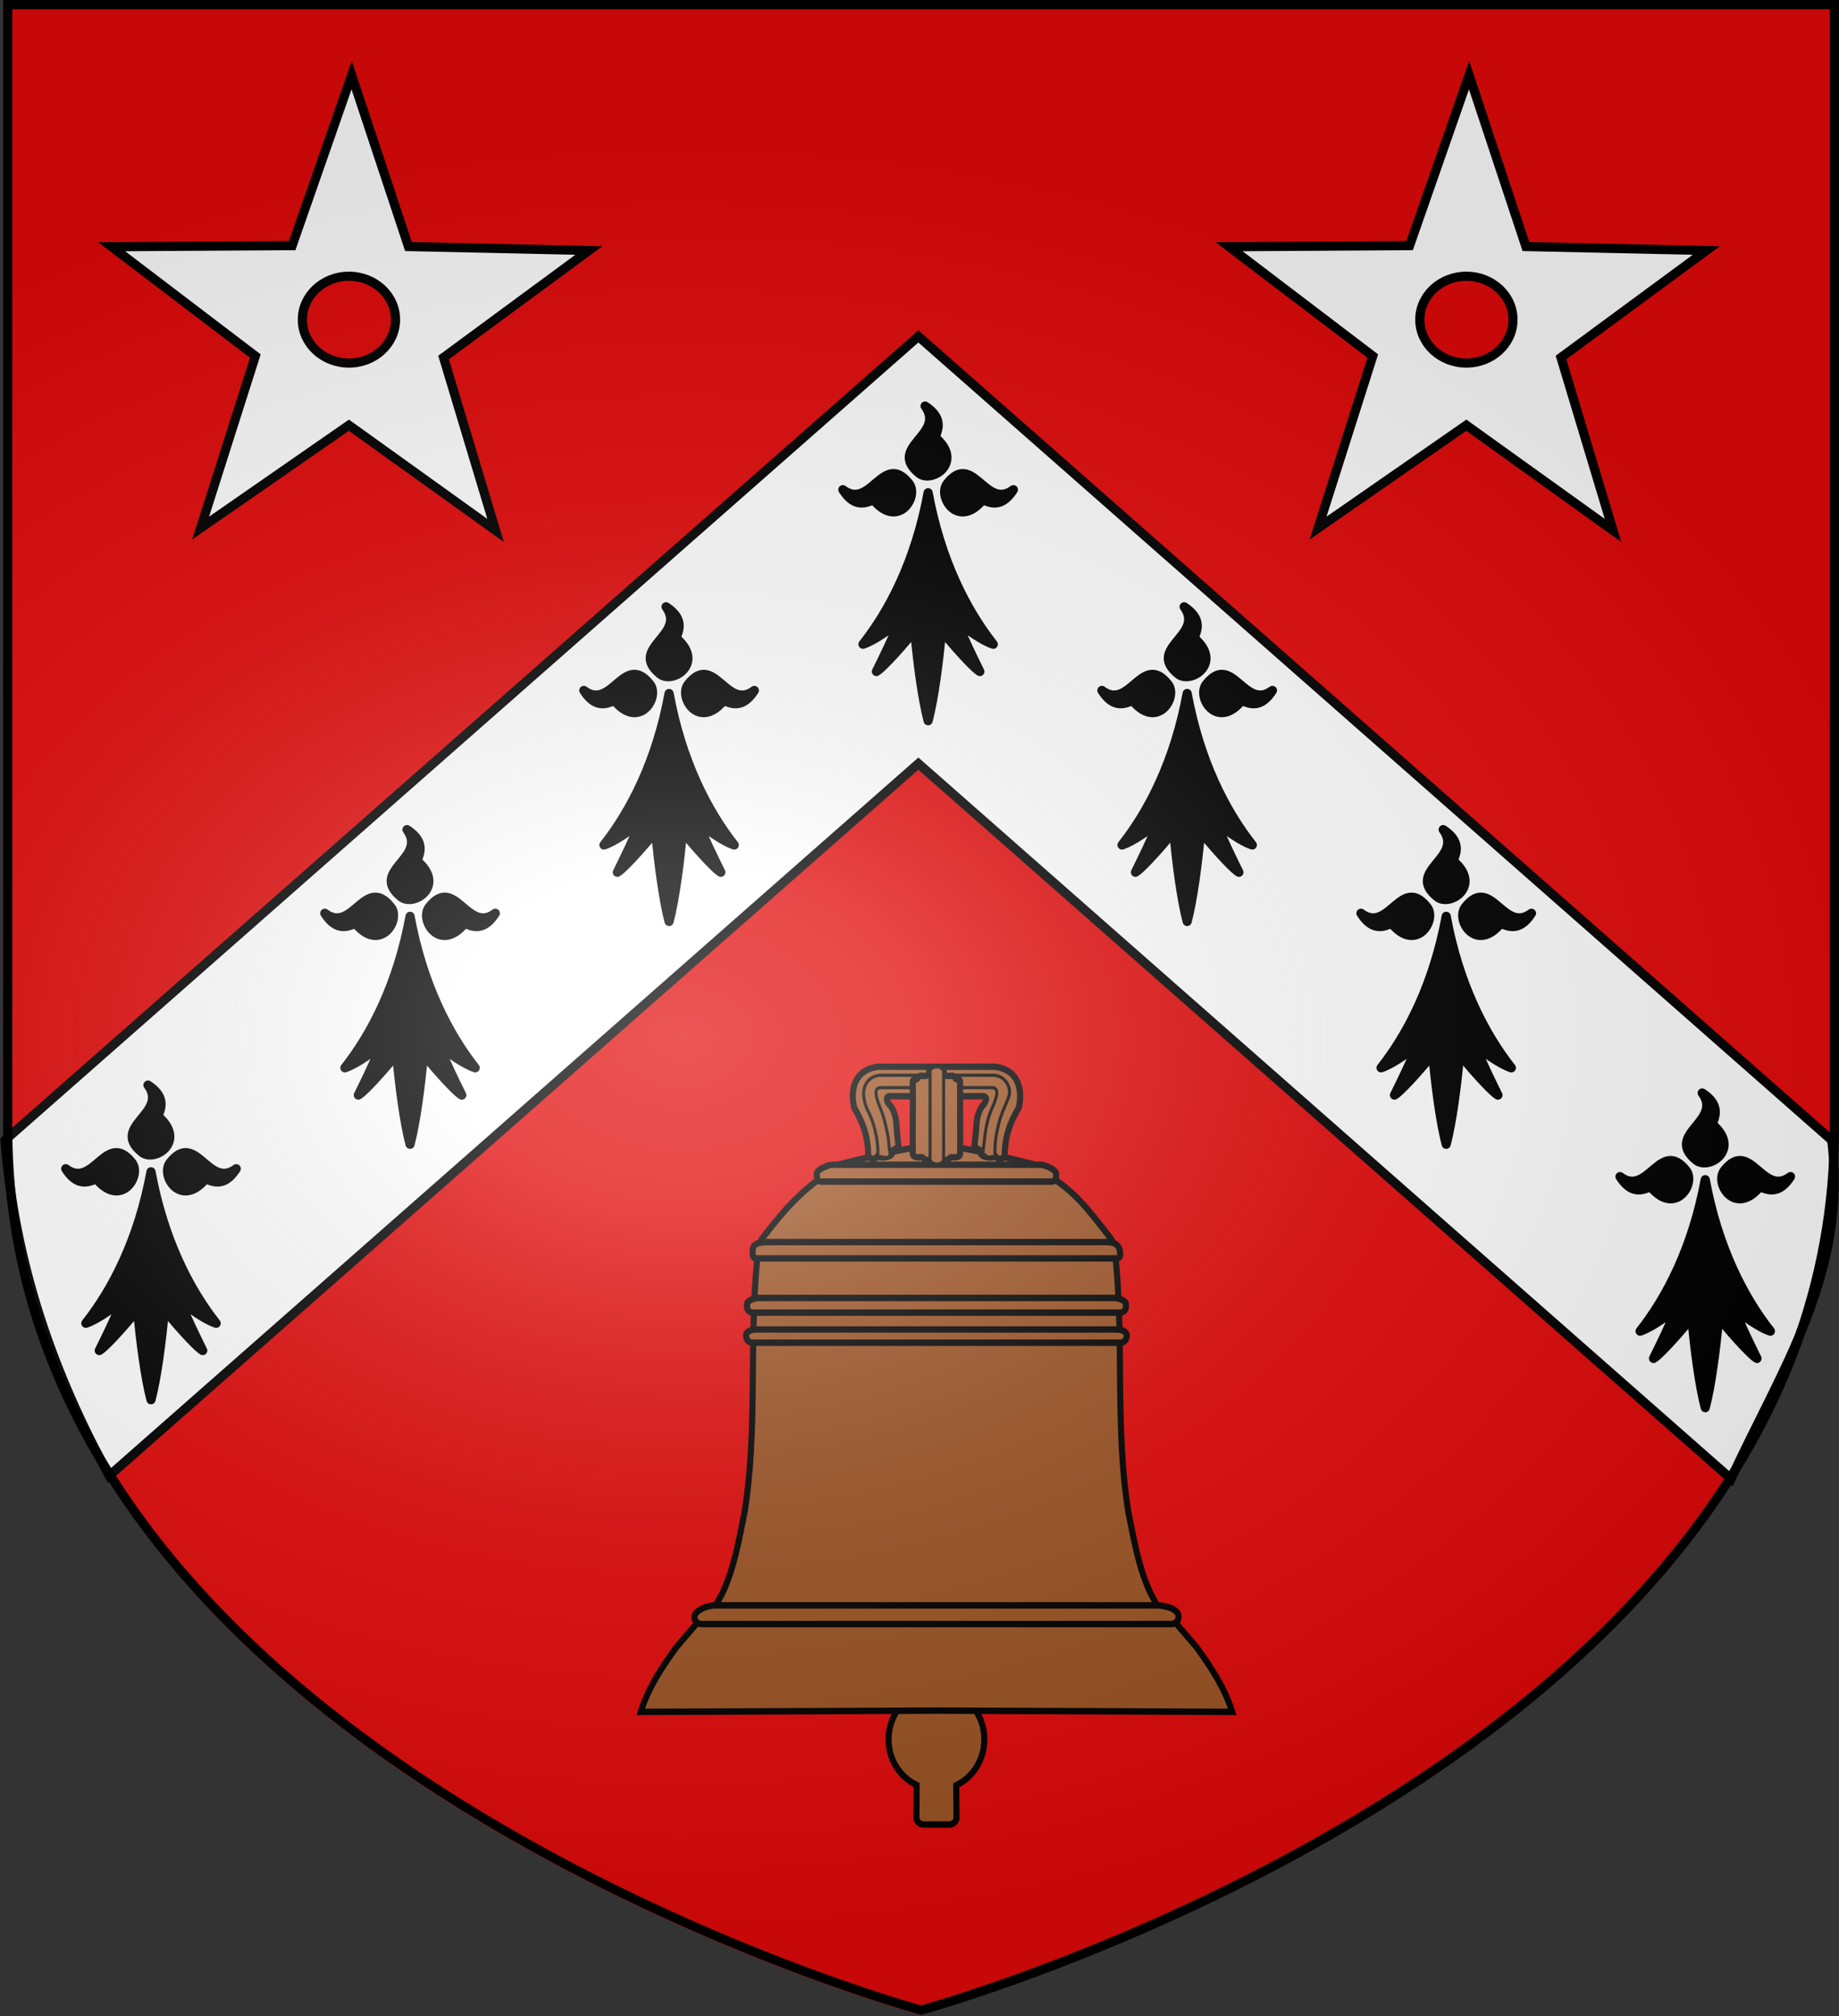 <svg xmlns="http://www.w3.org/2000/svg" xmlns:xlink="http://www.w3.org/1999/xlink" width="601.465" height="658.974" version="1.0"><rect width="100%" height="100%" fill="#333333" stroke="none"/><desc>Flag of Canton of Valais (Wallis)</desc><defs><radialGradient xlink:href="#a" id="d" cx="221.445" cy="226.331" r="300" fx="221.445" fy="226.331" gradientTransform="matrix(1.354 0 0 .977 -77.582 118.629)" gradientUnits="userSpaceOnUse"/><linearGradient id="a"><stop offset="0" style="stop-color:white;stop-opacity:.314"/><stop offset=".19" style="stop-color:white;stop-opacity:.251"/><stop offset=".6" style="stop-color:#6b6b6b;stop-opacity:.125"/><stop offset="1" style="stop-color:black;stop-opacity:.125"/></linearGradient></defs><g style="display:inline"><path d="M299.647 659.325S598.37 577.941 598.37 371.112V3.773H.925v367.339c0 206.83 298.722 288.213 298.722 288.213" style="display:inline;fill:#e20909;fill-opacity:1;fill-rule:evenodd;stroke:none;stroke-width:3;stroke-linecap:butt;stroke-linejoin:miter;stroke-miterlimit:4;stroke-dasharray:none;stroke-opacity:1" transform="translate(.914 -.835)"/></g><g style="display:inline;opacity:1" transform="translate(.914 -.835)"><g style="opacity:1"><g style="display:inline;opacity:1"><path d="M0 0h600v660H0z" style="display:inline;opacity:1;fill:none;fill-opacity:1;fill-rule:nonzero;stroke:none;stroke-width:7.56;stroke-linecap:round;stroke-linejoin:round;stroke-miterlimit:4;stroke-dasharray:none;stroke-opacity:1" transform="matrix(1.001 0 0 .725 1.348 181.594)"/></g></g><path d="M299.446 110.79.723 373.527c3.138 40.667 15.856 76.544 34.09 109.663l264.633-232.753 265.817 233.796c15.88-34.855 38.346-66.966 32.906-110.704z" style="display:inline;opacity:1;fill:#fff;fill-opacity:1;fill-rule:evenodd;stroke:#000;stroke-width:3;stroke-linecap:butt;stroke-linejoin:miter;stroke-miterlimit:4;stroke-dasharray:none;stroke-opacity:1"/><path id="b" d="M285.092 164.563c-.72-1.178-5.39 4.14-10.34-3.662 9.212 6.91 13.223-12.662 21.62-2.006 3.322 4.203-3.446 14.775-11.28 5.668m20.164-20.492c-1.16-.732 4.073-5.477-3.604-10.509 6.8 9.363-12.458 13.439-1.974 21.973 4.136 3.376 14.539-3.503 5.578-11.464m14.93 20.492c.72-1.178 5.39 4.14 10.34-3.662-9.212 6.91-13.223-12.662-21.62-2.006-3.321 4.203 3.447 14.775 11.28 5.668m-17.547-2.66c-4.073 22.133-12.533 38.373-21.307 49.519 3.76-1.274 7.834-4.458 11.75-7.006-2.35 5.732-4.856 10.827-7.363 15.922 1.253-.636 6.267-5.732 12.533-13.374.94 10.508 2.507 22.29 4.387 29.456 1.88-7.165 3.447-18.948 4.387-29.456 6.267 7.642 11.28 12.738 12.533 13.374-2.506-5.095-5.013-10.19-7.363-15.922 3.917 2.548 7.99 5.732 11.75 7.006-8.773-11.146-17.233-27.386-21.307-49.518" style="stroke:#000;stroke-width:3;stroke-linecap:round;stroke-linejoin:round"/><use xlink:href="#b" width="100%" height="100%" transform="translate(-84.722 65.615)"/><use xlink:href="#b" width="100%" height="100%" transform="translate(-254.165 221.947)"/><use xlink:href="#b" width="100%" height="100%" transform="translate(84.722 65.615)"/><use xlink:href="#b" width="100%" height="100%" transform="translate(-169.443 138.449)"/><use xlink:href="#b" width="100%" height="100%" transform="translate(169.443 138.449)"/><use xlink:href="#b" width="100%" height="100%" transform="translate(254.165 224.527)"/><g id="c" style="stroke:#000;stroke-width:3;stroke-miterlimit:4;stroke-dasharray:none;stroke-opacity:1" transform="translate(0 1.72)"><path d="m134.15 105.772-49.5-32.153-46.897 35.84 15.283-57.011L4.458 18.92l58.944-3.082 16.874-56.562 21.147 55.107 59.007-1.43-45.875 37.14Z" style="fill:#fff;stroke:#000;stroke-width:3;stroke-miterlimit:4;stroke-dasharray:none;stroke-opacity:1" transform="rotate(2.64 -1300.258 725.314)"/><ellipse cx="113.212" cy="103.597" rx="15.234" ry="14.189" style="fill:#e20909;stroke:#000;stroke-width:3;stroke-miterlimit:4;stroke-dasharray:none;stroke-opacity:1"/></g><use xlink:href="#c" width="100%" height="100%" transform="translate(365.47)"/><g style="display:inline;fill:#9d5324;stroke-width:1.486"><g style="fill:#9d5324;stroke-width:1.486"><path d="m264.949 575.717-.136 22.723c0 2.647 2.415 4.778 5.415 4.778h18.475c3 0 5.415-2.13 5.415-4.778l-.18-22.543c12.043-5.4 20.566-17.674 20.566-31.926 0-14.012-8.239-26.111-20.26-31.943l-.126-92.603c0-2.647-2.415-4.778-5.415-4.778h-18.475c-3 0-5.415 2.13-5.415 4.778l-.057 93.048c-12.026 5.292-20.33 17.431-20.33 31.498 0 14.218 8.346 26.255 20.523 31.746z" style="fill:#9d5324;fill-opacity:1;stroke:#000;stroke-width:4.457;stroke-miterlimit:4;stroke-dasharray:none;stroke-opacity:1" transform="matrix(.447 0 0 .47 180.443 313.71)"/><g style="fill:#9d5324;stroke-width:1.486"><path d="M279.465 131.144c16.672-.19 50.395 7.988 70.47 12.777 7.693 1.575 9.848 6.829 14.149 9.476 16.443 10.122 25.399 20.494 43.183 42.606 2.552 4.052 2.114 11.557 3.587 16.217 5.657 58.165-.586 116.784 8.977 173.563 4.06 18.962 7.452 38.959 16.479 56.981 4.127 6.343 6.83 15.535 14.083 15.625l19.464 21.595c10.351 13.753 20.205 27.513 26.007 44.874-72.376-.3-144.752-.6-216.399-.901-71.647.3-144.023.6-216.399.901 5.802-17.361 15.656-31.121 26.008-44.874l19.464-21.595c7.253-.09 9.955-9.282 14.082-15.625 9.028-18.022 12.42-38.019 16.479-56.981 9.564-56.779 3.32-115.398 8.977-173.563 1.473-4.66 1.036-12.165 3.587-16.217 17.785-22.112 27.642-31.583 43.183-42.606 4.12-2.922 6.457-7.9 14.149-9.476 20.076-4.79 53.798-12.967 70.47-12.777z" style="fill:#9d5324;fill-opacity:1;fill-rule:evenodd;stroke:#000;stroke-width:4.457;stroke-linecap:butt;stroke-linejoin:miter;stroke-miterlimit:4;stroke-dasharray:none;stroke-opacity:1" transform="matrix(.447 0 0 .47 180.443 313.71)"/><path d="M117.127 450.779h324.676c3.642.136 15.431 1.982 14.766 8.227 0 2.647-2.415 4.778-5.415 4.778H107.776c-3 0-5.415-2.131-5.415-4.778.308-5.19 10.043-8.128 14.766-8.227zM203.284 144.35h152.363c3 0 11.415 3.316 11.415 6.316s-.415 5.415-3.415 5.415H195.284c-3 0-3.415-2.415-3.415-5.415s8.415-6.316 11.415-6.316zM154.14 198.127h250.65c2.829.383 8.87.084 9.096 8.173 0 1.765-.273 3.185-3.097 3.185H148.141c-2.824 0-3.097-1.42-3.097-3.185-.882-6.635 2.883-7.677 9.097-8.173zM149.363 236.988h260.204c3 0 8.515 1.847 8.515 4.141v1.912c0 2.294-1.515 4.14-4.515 4.14H145.363c-3 0-4.514-1.846-4.514-4.14v-1.912c0-2.294 5.514-4.14 8.514-4.14zM146.726 258.915h265.479c3 0 6.514 1.705 6.514 3.822v.637c0 2.118-1.515 4.724-4.514 4.724h-269.48c-3 0-4.513-2.606-4.513-4.724v-.637c0-2.117 3.514-3.822 6.514-3.822z" style="fill:#9d5324;fill-opacity:1;stroke:#000;stroke-width:4.457;stroke-miterlimit:4;stroke-opacity:1" transform="matrix(.447 0 0 .47 180.443 313.71)"/></g></g><g style="fill:#9d5324;stroke-width:1.486"><g style="fill:#9d5324;stroke-width:1.486"><path d="M279.465 96.69h33.237c5.04-.584 2.808 4.911.388 6.696-3.079 3.836-4.158 9.143-4.404 13.69-.094 3.407-1.138 11.152-1.43 14.545 3.408 3.262 7.641 2.554 4.934 5.523.791 1.519 6.716 3.014 10.462 1.472 2.501 2.824 4.58 1.228 6.745.56-.157-13.366 3.378-23.477 10.305-34.534 3.12-13.412-.851-26.493-17.513-28.456H236.74c-16.661 1.963-20.632 15.044-17.513 28.456 6.927 11.057 10.462 21.168 10.305 34.534 2.165.668 4.244 2.264 6.745-.56 3.746 1.542 9.671.047 10.462-1.472-2.707-2.97 1.526-2.26 4.934-5.523-.292-3.393-1.335-11.138-1.43-14.545-.246-4.547-1.325-9.854-4.404-13.69-2.42-1.785-4.652-7.28.388-6.696z" style="fill:#9d5324;fill-opacity:1;fill-rule:evenodd;stroke:#000;stroke-width:4.457;stroke-linecap:butt;stroke-linejoin:miter;stroke-miterlimit:4;stroke-dasharray:none;stroke-opacity:1" transform="matrix(.447 0 0 .47 180.443 313.71)"/><path d="M320.483 90.717c6.343.606 1.66 9.755-1.309 16.502-3.258 7.405-4.56 18.573-4.626 19.8-.046 1.642-.708 5.375-.849 7.01-.269 2.528-.299 2.664 1.741 3.936-.574 1.21 4.033 1.293 5.839.55 1.205 1.361.207-.523 1.25-.845-.818-4.069-.003-17.088 5.34-30.148 2.148-5.252 4.398-9.37 4.9-11.858 1.192-5.901-3.642-13.555-11.714-13.555h-83.18c-8.03.946-11.584 6.348-11.714 12.918-.041 2.054.846 7.77 3.478 12.495 5.592 10.036 7.737 25.392 6.762 30.148 1.043.322.364 2.206 1.57.845 5.276 1.529 7.431.927 7.439-1.566.002-.752.213-1.49-.338-2.92-.141-1.635-.644-5.368-.69-7.01-.067-1.248-1.915-11.02-4.705-18.962-1.154-3.287-8.568-16.965-1.23-17.34z" style="fill:#9d5324;fill-opacity:1;fill-rule:evenodd;stroke:#000;stroke-width:2.229;stroke-linecap:butt;stroke-linejoin:miter;stroke-miterlimit:4;stroke-dasharray:none;stroke-opacity:1" transform="matrix(.447 0 0 .47 180.443 313.71)"/></g><g style="fill:#9d5324;stroke-width:1.486" transform="matrix(.447 0 0 .47 180.443 313.71)"><path d="M279.465 142.963c2.341-.157 3.871-2.382 6.214-2.036 2.212.946 3.079-1.463 4.633-1.902 2.222.22 5.968.7 6.486-2.236.194-17.444-.234-33.113 0-50.503-.275-.718-.222-1.172-1.462-1.068-2.473.177-2.257-3.076-4.744-2.776-2.12.416-6.166.398-5.708-2.357-.412-2.473-2.755-4.053-5.419-3.695-2.663-.358-5.006 1.222-5.419 3.695.458 2.755-3.587 2.773-5.707 2.357-2.487-.3-2.272 2.953-4.745 2.776-1.24-.104-1.187.35-1.462 1.068.234 17.39-.194 33.06 0 50.503.518 2.935 4.264 2.456 6.486 2.236 1.555.439 2.422 2.848 4.633 1.902 2.343-.346 3.873 1.879 6.214 2.036z" style="fill:#9d5324;fill-opacity:1;fill-rule:evenodd;stroke:#000;stroke-width:4.457;stroke-linecap:butt;stroke-linejoin:miter;stroke-miterlimit:4;stroke-dasharray:none;stroke-opacity:1"/><rect width="9.91" height="67.726" x="274.789" y="76.186" rx="4.955" ry="3.185" style="fill:#9d5324;fill-opacity:1;stroke:#000;stroke-width:2.229;stroke-miterlimit:4;stroke-dasharray:none;stroke-opacity:1"/></g></g></g></g><g style="display:inline"><path d="M300.329 657.887s298.723-81.384 298.723-288.213V2.335H1.606v367.339c0 206.83 298.723 288.213 298.723 288.213z" style="opacity:1;fill:url(#d);fill-opacity:1;fill-rule:evenodd;stroke:#000;stroke-width:3;stroke-linecap:butt;stroke-linejoin:miter;stroke-miterlimit:4;stroke-dasharray:none;stroke-opacity:1" transform="translate(.914 -.835)"/></g></svg>